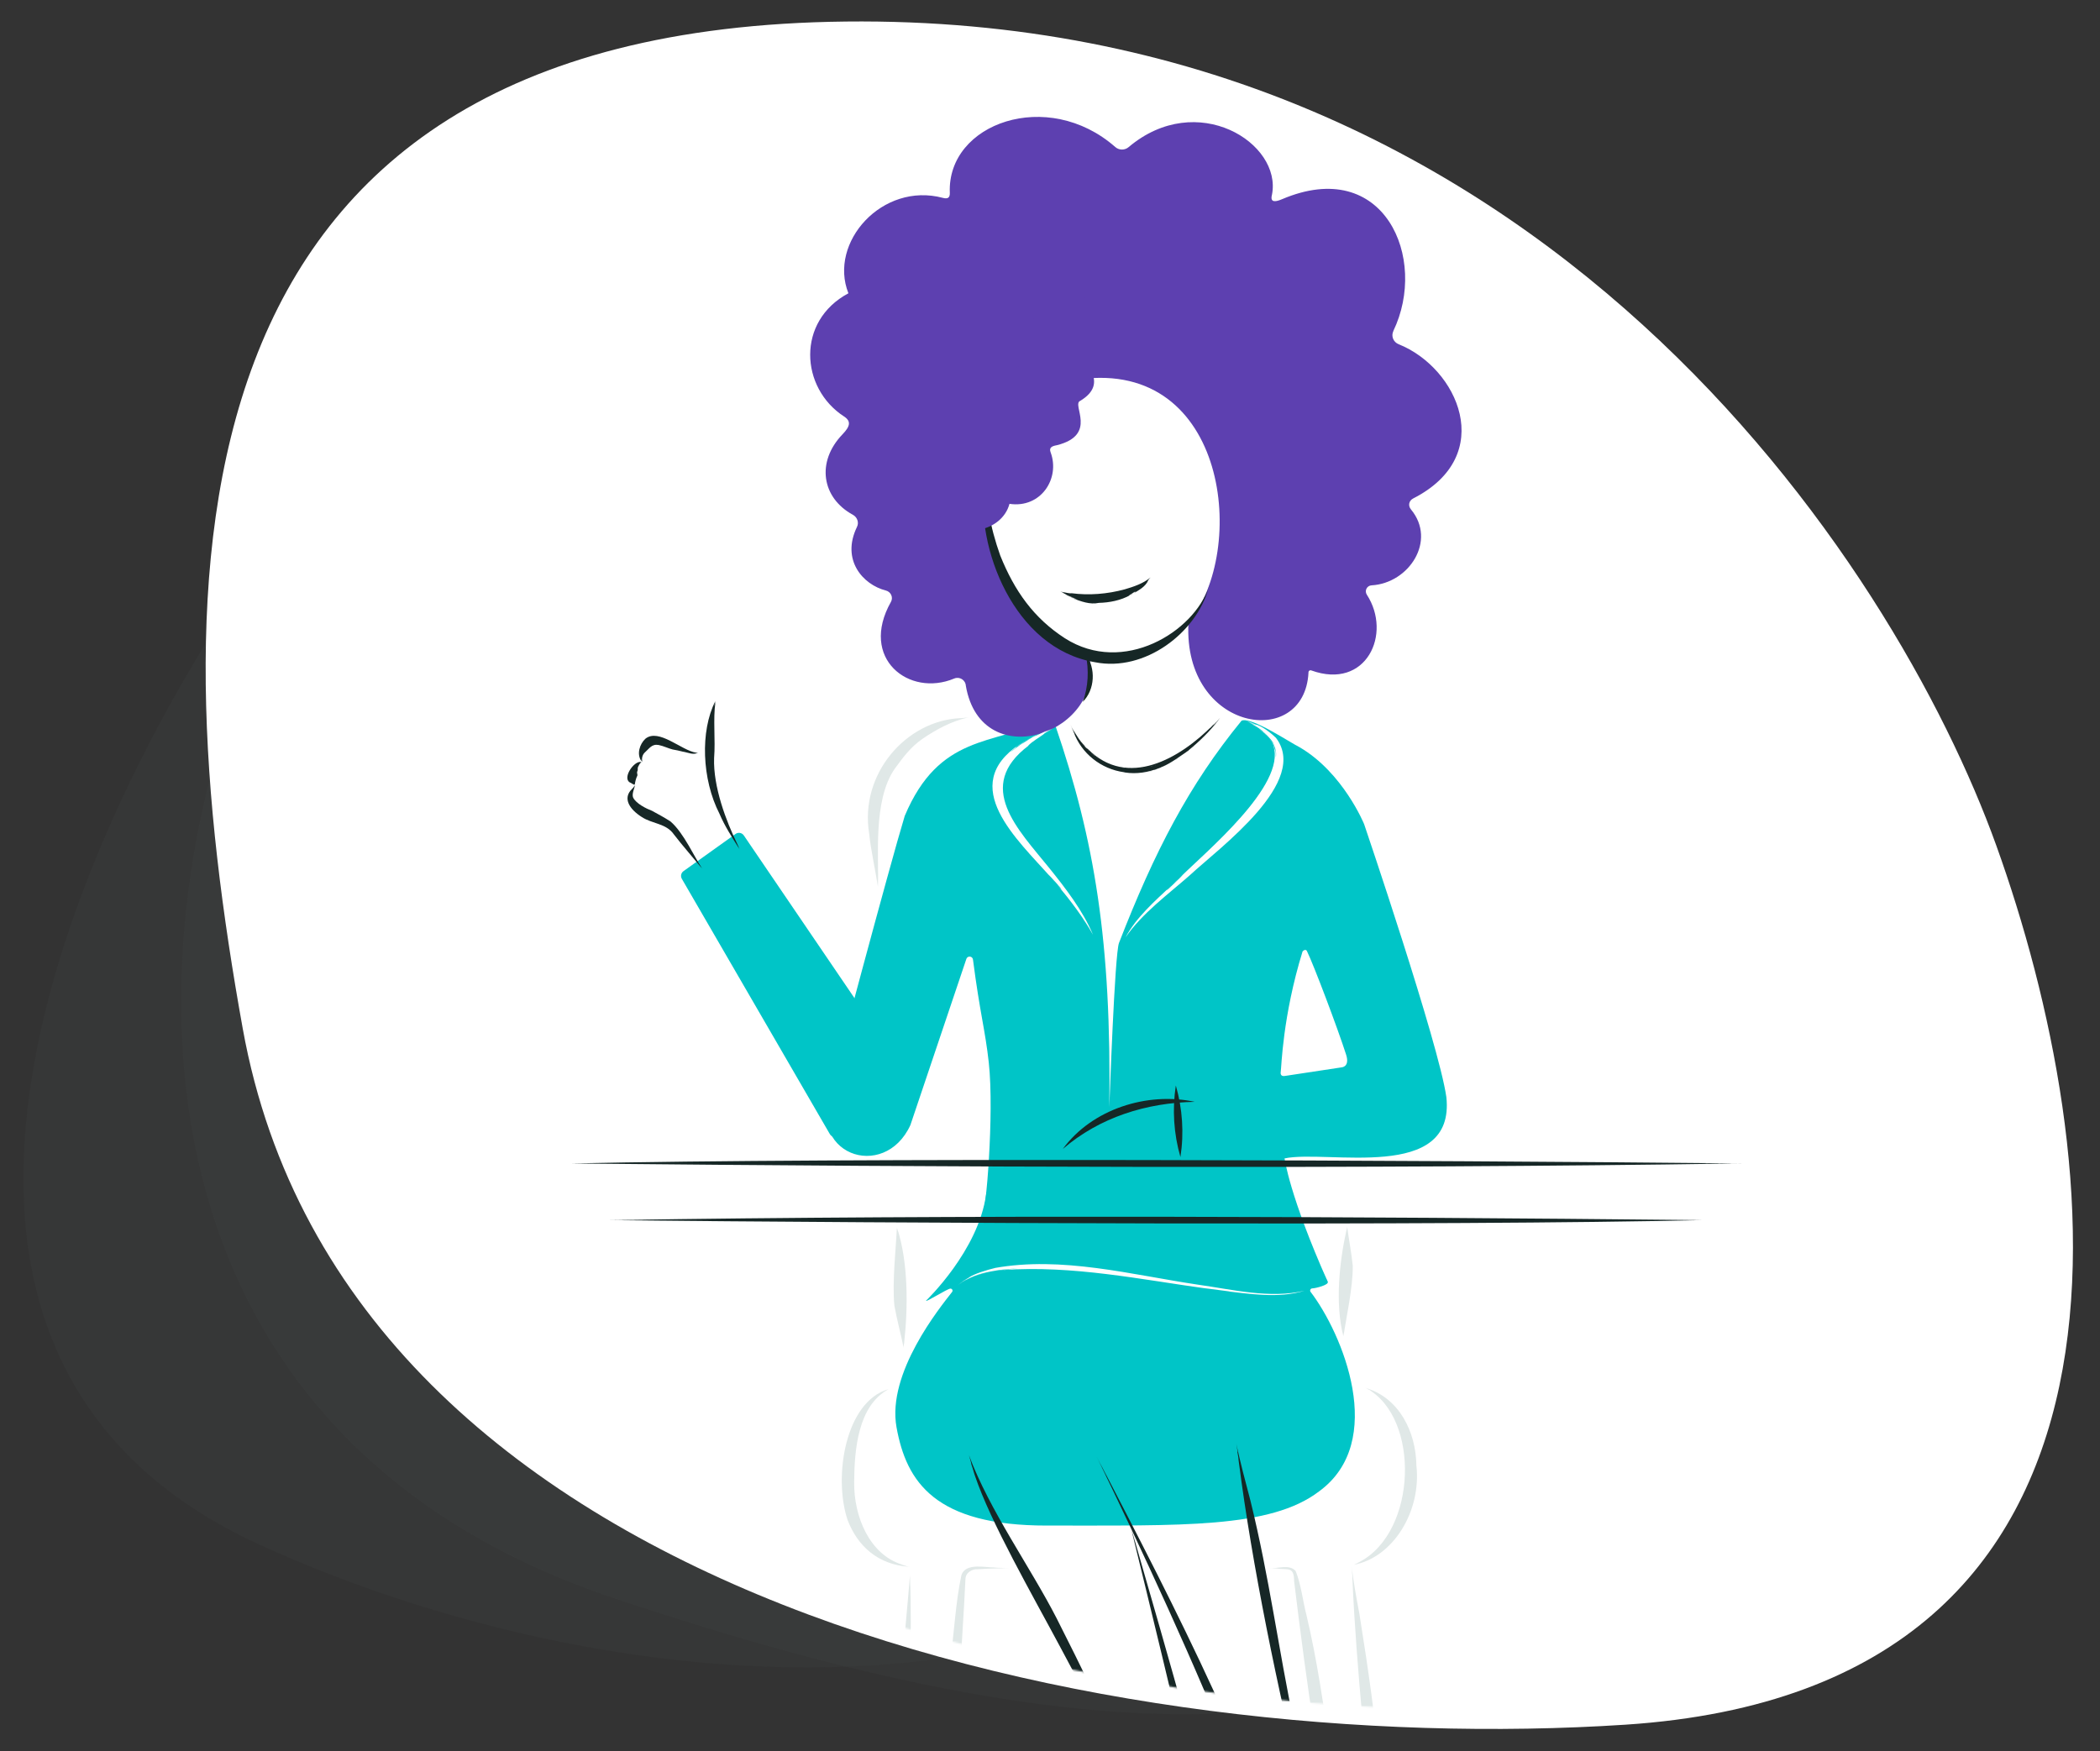 <?xml version="1.0" encoding="UTF-8"?><svg xmlns="http://www.w3.org/2000/svg" xmlns:xlink="http://www.w3.org/1999/xlink" viewBox="0 0 1200 1000.8"><rect x="0" y="0" width="1200" height="1000.8" fill="#333333" stroke="none"/><defs><linearGradient id="uuid-aa118134-e88c-4537-8adb-c815e93bbad6" x1="549.39" y1="626.48" x2="1240.17" y2="-64.31" gradientTransform="translate(-210.93 116.63) rotate(8.93)" gradientUnits="userSpaceOnUse"><stop offset=".6" stop-color="#fff"/><stop offset="1" stop-color="#000"/></linearGradient><mask id="uuid-2b1cd2ea-9988-4c32-978f-cf9856ec3a46" x="94.36" y="-8.73" width="1112.84" height="1017.82" maskUnits="userSpaceOnUse"><path d="M116.46,591.57C68.65,326.32,63.2-4.17,475.89-8.68c412.69-4.51,625.09,322.83,685.61,491.13,65.29,181.58,108.7,502.48-221.02,524.1-301.81,19.79-762.2-71.98-824.02-414.98" fill="url(#uuid-aa118134-e88c-4537-8adb-c815e93bbad6)"/></mask><mask id="uuid-e77c8936-add2-47d9-8d17-c9931c597b37" x="129.63" y="23.24" width="1043.07" height="954.01" maskUnits="userSpaceOnUse"><path d="M150.34,585.91C105.53,337.28,100.42,27.52,487.24,23.29c386.81-4.23,585.91,302.59,642.63,460.34,61.2,170.19,101.88,470.97-207.16,491.24-282.89,18.55-714.42-67.47-772.36-388.97" fill="#fff"/></mask></defs><g isolation="isolate"><g id="uuid-f8a33679-0665-4f64-aa20-0827333de5b9"><g><path d="M138.7,587.85c-12.85-71.27-22.5-147.46-21.04-220.3-92.02,149.57-192.65,413.33,30.71,515.37,108.95,49.78,255.93,83.78,391.01,64.76-193.95-53.18-365.32-163.64-400.68-359.83Z" fill="#6d7978" mix-blend-mode="multiply" opacity=".05"/><path d="M138.7,587.85c-8.34-46.25-15.32-94.56-18.81-142.68-43,169.28-12.83,387.01,231.89,468.62,111.77,37.27,239.98,71.19,350.53,65.37-252.24-30.33-518.52-141.11-563.62-391.31Z" fill="#6d7978" mix-blend-mode="multiply" opacity=".05"/><g mask="url(#uuid-2b1cd2ea-9988-4c32-978f-cf9856ec3a46)"><path d="M138.7,587.85C92.86,333.52,87.64,16.63,483.34,12.31c395.7-4.32,599.37,309.54,657.39,470.92,62.61,174.1,104.22,481.79-211.92,502.53-289.39,18.98-730.83-69.02-790.11-397.9" fill="#fff"/></g></g><g mask="url(#uuid-e77c8936-add2-47d9-8d17-c9931c597b37)"><g><path d="M826.48,627c-4.29-30.35-46.97-155.93-46.97-155.93,0,0-11.96-29.42-36.87-43.98-5.68-2.8-27.6-17.62-33.17-15.18-29.99,36.67-49.67,74.61-70.04,127.02-2.47,6.41-5.38,90.54-5.54,93.96,1.28-94.51-8.37-152.58-30.84-218.27-1-2.19-2.87-3.75-5.09-2.83-30.66,14-61.29,7.8-80.97,54.57-8.72,28.69-41.79,152.99-41.79,152.99-16.06,41.13,30.22,56.19,45.04,23.67,0,0,32-95.02,32-95.02,.72-1.88,3.49-1.57,3.75,.44,3.99,30.85,6.98,40.18,9.03,58.87,3.26,29.8-1.9,87.08-3.37,86.97,0,0,191.7,38.4,197.08,38.4-21.88-49.04-24.7-70.58-24.7-70.58,24.41-5.15,97.76,13.97,92.46-35.09Zm-59.93-16.93l-32.35,4.9c-1.42,.22-2.74-.23-2.34-2.48,.41-2.25,.98-31.5,12.46-68.68,.69-.83,1.95-1.34,2.49-.24,3.86,7.86,17.55,44.07,22.39,59.19,2.31,7.19-2.66,7.3-2.66,7.3Z" fill="#00c5c7"/><path d="M796.16,189.23c20.04-41.48-5.17-100.27-63.65-75.34-3.01,1.28-6.98,2.4-5.68-2.54,5.91-29.62-42.9-60.28-81.93-27.24-2.19,1.85-5.45,1.82-7.6-.08-38.6-33.95-96.18-13.7-94.55,26.16,.11,2.77-1.1,3.67-3.99,2.9-34.55-9.2-65.51,25.45-53.95,54.54-29.89,15.94-27.54,54.18-2.49,70.42,4.16,2.7,3.49,5.64-.87,10.17-15.2,15.8-11.87,36.35,5.91,46.01,2.48,1.35,3.59,4.36,2.36,6.89-9.25,18.99,3.49,33.11,16.46,36.38,2.89,.73,4.38,3.93,2.92,6.52-18.26,32.36,10.37,54.61,36.16,43.8,3.07-1.29,6.48,.84,6.65,4.17,9.01,52.07,81.05,26.67,70.32-17.56-36.42-17-54.47-47.26-57.46-86.56-6.77-44.15,20.12-65.92,52.25-71.09,84.41-11.33,96.25,97.68,62.08,139.39-3.04,62.22,66.4,72.76,68.6,28.23-.08-.87,.77-1.52,1.59-1.22,31.45,11.37,46.32-20.91,31.75-43.29-1.45-2.23,.03-5.18,2.69-5.33,21.47-1.22,37.31-25.56,22.56-43.36-1.81-2.18-1.25-5.04,1.27-6.32,48.19-24.59,25.39-74.66-8.35-88.14-3-1.2-4.41-4.61-3.01-7.52Z" fill="#5d40b0"/><path d="M563.5,682.57c-4.36,32.26-34.26,60.77-34.26,60.77-.91,1.55,12.06-6.78,13.85-6.83,1-.03,1.58,1.12,.97,1.91-6.94,8.91-37.37,46.28-31.76,77.36,5.62,31.18,21.98,56.25,85.95,56.17,76.66-.1,127.59,1.77,155.5-19.53,39.06-28.5,13.42-90.22-4.95-114.19-.43-.82,.15-1.81,1.08-1.84,1.89-.04,9.58-1.99,8.84-3.73l-21.3-42.51s-170.69-31.51-173.92-7.59Z" fill="#00c5c7"/><path d="M510.53,603.21s-85.5-125.73-85.5-125.73c-1.06-1.55-3.18-1.93-4.71-.84,0,0-29.75,21.27-29.75,21.27-1.4,1-1.81,2.9-.95,4.39l84.58,145.9c.94,1.62,3.03,2.15,4.63,1.18,.58-.48,20.33-11.75,19.39-12.54,.25-1.56,15.16-33.01,12.31-33.65Z" fill="#00c5c7"/><g><path d="M528.35,1126.58c.03-.69-.18,2.12-.2,2.52,0-.45,.64-8.69,.78-10.28-.09-.12-.41,4.35-.44,5.04,.09-1.73-.14,1.62-.16,1.67,1.17-56.8,7.89-118.78,14.72-177.05,2.35-16.22,2.94-32.41,6.35-48.31,2.58-7.2,13.99-4.08,18.79-4.31,.45,.07-1.44-.05-1.38-.01,1.03,.06,2.06,.11,3.08,.17-.56-.02-1.1-.03-1.67-.05,1.19,.11,2.78,.15,4.75,.18-1.7,.11,4.77,.14,4.1,.12-5.75,.17-12.28,.2-18.26,.64-3.5-.23-7.12,2.03-7.13,5.78-.83,18.5-2.61,42.89-3.42,60.31-4.23,49.69-14.92,123.27-19.9,163.6Z" fill="#e0e8e7"/><path d="M519.99,900.02c0,.62,.07-1.88,.07-2.24,.02,.4-.19,7.72-.24,9.15,.09,.1,.18-3.87,.18-4.49,0,1.54,.06-1.44,.07-1.49,1.98,68.08-4.21,151.89-10.78,216.21l-.3,2.72c.04-.5,.08-.97,.13-1.48-.16,1.05-.27,2.45-.4,4.2-.03-1.51-.36,4.22-.3,3.63,.17-25.61-.2-55.43,.17-80.45,1.66-44.23,8.53-109.83,11.42-145.77Z" fill="#e0e8e7"/><path d="M507.7,794c-.3,.18,.95-.46,1.13-.56-.2,.12-3.88,1.96-4.51,2.47,0,.12,1.86-1.11,2.19-1.23-.75,.43,.73-.35,.76-.35-16.94,9.42-19.03,34.17-19.17,52.46-.32,20.4,9.04,41.62,27.02,47.35,.48,.2,.95,.41,1.44,.54-.27-.06-.54-.13-.8-.24,.54,.28,1.32,.42,2.27,.66-.85-.06,2.31,.6,1.99,.51-.22-.03-.31-.05-.83-.13-17.04-1.26-28.98-11.23-34.92-26.89-8.17-24.86-1.13-67.56,23.41-74.59Z" fill="#e0e8e7"/><path d="M512.49,701.61c.05,.18-.06-.57-.08-.68,.04,.12,.34,2.33,.38,2.77,.1,.02-.08-1.18-.13-1.36,.11,.46-.04-.44-.03-.45,6.57,19.86,6.2,46.15,4.02,65.73-.04,.27-.08,.55-.12,.84,.01-.17,.02-.28,.03-.45-.09,.33-.11,.76-.11,1.29-.13-.45-.07,1.29-.05,1.11-1.58-7.71-3.98-16.57-5.32-24.15-1.36-13.5,.99-33.63,1.42-44.65Z" fill="#e0e8e7"/><path d="M501.65,506.81c-.05-.34,.09,1.05,.11,1.25-.05-.22-.44-4.29-.5-5.08-.1-.05,.13,2.16,.19,2.5-.13-.85,.06,.8,.05,.83-1.19-9.01-3.87-20.05-4.86-30.1l.04,.35c-5.63-34.2,21.07-64.76,52.21-66.11,.5-.04,1.01-.09,1.53-.13-.29,.04-.54,.07-.82,.11,.6,0,1.38-.12,2.35-.27-.8,.27,2.34-.31,2.01-.27-.22,.05-.31,.07-.81,.19-9.55,2.19-17.86,6.67-25.98,12.17-7.11,4.98-11.09,10.61-15.87,17.09-12.69,18.24-8.92,51.34-9.64,67.47Z" fill="#e0e8e7"/><path d="M767.72,763.85c-.03-.17,.01,.52,.02,.62-.03-.11-.14-2.15-.14-2.55-.1-.03-.02,1.08,.01,1.25-.07-.43,0,.4-.01,.41-4.81-18.53-2.16-42.51,1.71-60.09,.06-.24,.12-.49,.19-.75-.03,.16-.04,.25-.07,.41,.12-.29,.17-.68,.22-1.16,.09,.42,.18-1.17,.15-1.01,.9,7.15,2.52,15.41,3.2,22.43,.18,12.4-3.91,30.46-5.3,40.44Z" fill="#e0e8e7"/><path d="M773.5,894.4c.32-.13-.99,.33-1.18,.41,1.05-.42,3.58-1.21,4.74-1.79-.14-.01-2.14,.84-2.32,.87,.79-.32-.76,.25-.79,.24,34.69-14.5,38.21-78.89,10.15-98.6-.41-.28-.82-.57-1.25-.86,.24,.15,.45,.28,.7,.43-.58-.5-1.25-.78-2.03-1.15,.81,.23-2.1-1.06-1.81-.9,.21,.08,.3,.11,.77,.29,19.1,5.67,28.6,25.04,28.89,44.24,2.95,26.52-13.55,52.72-35.88,56.82Z" fill="#e0e8e7"/><path d="M795.51,1124.76c.23-.32-1.17,2.02-1.23,1.91,1.63-.87,2.22-6.69,1.43-8.79-.09,.42,.51,3.68,.35,4.52,.02-.77,.01-.41-.04,.14-.05,.55-.25,1.29-.27,1.3-.87-17.57-6.93-38.32-8.75-57.68-5.6-52.03-12.05-114.9-14.11-162.02-.04-.93-.09-1.86-.13-2.79,.04,.51,.07,1,.11,1.51,0-1.09-.12-2.52-.27-4.3,.27,1.52-.31-4.31-.27-3.71,1,8.89,2.74,18.55,4.44,27.39,5.17,32.43,9.4,61.07,12.07,94.1,2.72,26.05,3.67,51.93,5.63,77.93-.49,8.73,4.29,25.51,.02,32.18-.38,.43-.17,.21,.17-.22,.34-.43,.72-1.12,.88-1.47Z" fill="#e0e8e7"/><path d="M769.45,1079.71c-.12-.53,.3,1.64,.36,1.95-.1-.34-1.3-6.72-1.52-7.96-.11-.07,.57,3.39,.69,3.92-.3-1.33,.22,1.26,.21,1.3-14.31-55.45-22.57-116.84-29.68-175.07-.05-8.18-2.98-6.71-8.93-7.19-.35-.07,1.13,.05,1.09,.01-.81-.05-1.61-.11-2.42-.16,.44,.02,.86,.03,1.31,.05-.94-.11-2.18-.15-3.73-.18,1.33-.11-3.75-.14-3.22-.12,.39-.01,.26,0,1.32-.03,4.86,.64,11.77-2.53,15.46,1.72,3.25,8.15,4.03,17.13,6.25,25.53,11.54,48.54,17.37,114.31,22.81,156.25Z" fill="#e0e8e7"/></g><path d="M620.44,374.08c5.85,7.81,5.3,20.14-1.72,27.06,3.22-8.78,3.57-17.97,1.72-27.06h0Z" fill="#162726"/><path d="M690.71,335.49c-.19,.56,.65-1.7,.77-2.02-.35,1.21-2.74,7.17-3.31,8.19,.03,.12,1.63-3.38,1.8-3.95-.48,1.41,.5-1.3,.53-1.34-7.02,25.37-36.32,47.76-64.7,42.15-46.61-7.81-68.44-65.85-63.33-102.88l.19-2.64c-.02,.48-.04,.94-.07,1.43,.1-1.02,.19-2.37,.31-4.06,.04,1.45,.33-4.07,.28-3.5-.58,17.39,2.5,34.13,8.39,50.65,8.14,20.25,19.15,35.78,36.94,47.28,33.47,21.41,73.77-3.79,82.2-29.31Z" fill="#162726"/><path d="M628.03,835.41c.39,.71-1.07-2.25-1.28-2.68,.56,1.11,4.61,9.14,5.46,10.83,.12,.09-2.27-4.62-2.65-5.33,.95,1.8-.83-1.72-.84-1.79,41.67,80.19,93.12,179.43,114.81,263.01,.28,1.19,.56,2.37,.84,3.54-.17-.63-.34-1.26-.51-1.9,.26,1.39,.74,3.19,1.38,5.43-.71-1.64,1.35,5.63,1.1,4.7-10.4-32.14-26.5-68.42-39.39-98.84-21.49-56.15-57.62-133.23-78.91-176.96Z" fill="#162726"/><path d="M770.6,1094.08c-.6-.45,1.78,1.48,2.05,1.81-1.07-1.08-7.17-5.44-8.02-7.8-.17,.47,3.17,4.09,3.61,4.19-1.46-1.2,1.33,1.17,1.37,1.21-6.81-3.91-8.56-15.09-11.63-23.36-4.63-13.57-9.08-27.94-12.36-42.12-15.45-60.94-30.4-135.4-37.61-191.59-.15-1.12-.31-2.22-.46-3.33,.1,.6,.2,1.18,.3,1.79-.11-1.3-.4-3-.79-5.11,.52,1.54-.75-5.3-.59-4.43,2.25,10.38,5.29,21.96,8.06,32.35,10.88,44.17,15.77,83.75,25.27,128.92,6.03,27.41,9.4,47.98,16.74,74.33,5.33,16.8,5.72,27.4,14.05,33.14Z" fill="#162726"/><path d="M646.48,874.2c.2,.62-.49-1.94-.59-2.31,.15,.4,2.15,7.92,2.55,9.37,.09,.08-1.02-3.99-1.2-4.61,.46,1.57-.37-1.48-.35-1.54,20.05,69.68,44.84,154.58,59.77,222,.21,.94,.45,1.87,.74,2.76-.18-.48-.34-.97-.49-1.48,.2,1.11,.74,2.48,1.47,4.19-.76-1.2,1.56,4.35,1.27,3.66-11.11-24.78-19.34-55.65-26.91-81.06-10.67-45.92-27.06-113.58-36.26-151Z" fill="#162726"/><path d="M683.17,1100.85c-.32-.74,.86,2.33,1.03,2.77-.24-.47-3.64-9.52-4.39-11.24-.09-.1,1.83,4.78,2.12,5.53-.76-1.88,.65,1.78,.65,1.85-21.41-51.31-48.95-106.83-76.36-157.69-16.45-30.82-40.09-71.82-49.17-98.77-.4-1.16-.77-2.31-1.12-3.45,.21,.62,.42,1.23,.64,1.86-.34-1.37-.99-3.11-1.7-5.32,.72,1.63-1.49-5.62-1.19-4.66,11.74,31.55,35.14,64.01,50.11,93.22,26.48,52.11,63.61,130.75,79.37,175.89Z" fill="#162726"/><g><path d="M603.19,504.58c-.79-.82-1.51-1.72-2.3-2.57,.65,.56,1.73,1.9,2.3,2.57Z" fill="#fff"/><path d="M620.72,528.15c-.57-.85-1.21-1.94-1.8-2.79-.05-.18,1.77,2.59,1.8,2.79Z" fill="#fff"/><path d="M581.67,426.29c4.21-2.85,7.48-4.93,12.38-7.08-1.78,.89-3.91,1.95-5.72,2.92,0,.02-.3,.27-.3,.2-2.18,1.06-4.08,2.82-6.36,3.96Z" fill="#fff"/><path d="M598.5,417.33c-.79,.32-2.32,1-3.03,1.21,1.06-.42,1.9-.8,3.03-1.21Z" fill="#fff"/><path d="M585.58,423.5c.07-.12,.65-.42,.93-.6,.35-.16-.79,.53-.93,.6Z" fill="#fff"/><path d="M591.66,420.14c-.08,.09-.6,.31-.75,.4,.02-.07,.53-.28,.75-.4Z" fill="#fff"/><path d="M577.45,429.79c2.13-1.36,4.9-3.85,6.87-4.92-.14,.11,.03,.02,.04,.05,2.46-1.66,5.15-3.43,7.74-4.55,.07,.02-.49,.25-.28,.23,1.78-.86,4.04-1.94,6.11-2.84,.06,.05-.76,.35-.86,.43,1.61-.63,3.34-1.38,5-2.02-2.04,.91-4.04,1.79-5.81,2.78,1.4-.58,2.72-1.28,4.23-1.95-.29,.21-1.43,.72-1.9,.99,.86-.4,1.85-.89,2.9-1.39-1.62,.86-3.36,1.72-4.9,2.7-.14,.15,.45-.24,.44-.19-2.3,1.96-7.19,4.52-9.66,7.27,.18-.01,.2-.14,.5-.31-31.19,23.38-6.05,48.06,11.69,70.03,9.25,11.5,19.17,24.29,25.02,38.19-5.61-10.06-12.94-19.63-20.38-28.55,.73,.64,1.55,1.96,2.38,2.5,.06-.12-.97-1.14-1.01-1.32-1.99-2.26-4.45-5.04-6.56-7.22,.49,.68,1.16,1.33,1.53,1.82-19.05-21.59-53.74-52.27-17.76-76.23-.3,.5-2.17,1.37-2.24,1.95-1.07,1.01-2.1,1.58-3.09,2.54Z" fill="#fff"/></g><g><path d="M670.71,504.88c.89-.92,1.88-1.78,2.82-2.68-.63,.75-2.09,2.02-2.82,2.68Z" fill="#fff"/><path d="M647.42,528.74c.69-.94,1.61-2.05,2.35-2.96,.15-.14-2.18,2.82-2.35,2.96Z" fill="#fff"/><path d="M728.33,427.56c-1.57-4.96-4.67-7.63-8.96-10.94,1.82,1.22,3.69,2.75,5.12,4.41,.02,0,.33,.25,.26,.26,1.46,1.82,3.25,3.81,3.57,6.28Z" fill="#fff"/><path d="M714.93,413.78c.85,.48,2.38,1.36,3.02,1.91-1.02-.72-1.89-1.2-3.02-1.91Z" fill="#fff"/><path d="M726.22,423.56c-.13-.06-.44-.61-.64-.86-.18-.34,.58,.74,.64,.86Z" fill="#fff"/><path d="M721.42,418.42c.12,.04,.54,.45,.69,.56-.07,0-.48-.4-.69-.56Z" fill="#fff"/><path d="M729.04,432.51c.22,.02,.05-1.11,.15-1.4,.07-2.21-.85-4.68-1.64-6.3,.1,.14,.02-.03,.06-.04-1.42-2.63-4.35-5.27-6.15-6.87,0-.08,.45,.39,.34,.19-1.82-1.56-4-2.93-6.11-4.09,0-.08,.82,.43,.95,.48-1.65-1.05-3.53-1.94-5.31-2.83,2.25,1.01,4.52,2.06,6.49,3.13-1.41-.94-2.94-1.65-4.62-2.41,.4,.09,1.66,.68,2.22,.93-.94-.51-2.1-.96-3.3-1.47,1.99,.75,3.81,1.54,5.8,2.47,.22,.04-.51-.27-.46-.29,3.5,.93,8.61,4.7,11.61,7.68-.04-.2-.18-.23-.42-.57,20.65,25.34-31.87,63.4-48.76,79.14-12.39,10.92-27.11,21.58-36.74,35.52,6.21-11.56,16.71-20.72,26.27-29.7-.7,.84-2.12,1.86-2.7,2.82,.13,.05,1.22-1.17,1.42-1.24,2.43-2.38,5.5-5.25,7.91-7.66-.75,.57-1.47,1.34-2.01,1.78,14.95-14.91,60.97-52.87,53.64-75.44,.54,.49,.61,2.18,1.05,2.53,.46,1.27,.24,2.4,.29,3.65Z" fill="#fff"/></g><g><path d="M696.28,737.42c-1.52-.17-3.06-.41-4.61-.61,1.21,.1,3.38,.46,4.61,.61Z" fill="#fff"/><path d="M735.93,739.79c-1.38,.15-3.09,.25-4.49,.31-.24,.02,4.23-.27,4.49-.31Z" fill="#fff"/><path d="M574.91,725.6c-6.54,.62-11.49,1.49-18.03,3.82,2.41-.95,5.4-1.83,8.02-2.35,.01-.01,.5-.15,.46-.11,3.05-.58,6.39-1.27,9.54-1.36Z" fill="#fff"/><path d="M551.18,732.12c.97-.58,2.9-1.56,3.81-1.91-1.36,.62-2.44,1.14-3.81,1.91Z" fill="#fff"/><path d="M568.81,726.45c-.16,.06-.98,.17-1.4,.25-.48,.06,1.21-.22,1.4-.25Z" fill="#fff"/><path d="M560.05,728.44c.14-.06,.84-.25,1.06-.32-.06,.05-.74,.22-1.06,.32Z" fill="#fff"/><path d="M581.86,725.14c-3.3-.12-7.79,.38-10.75,.72,.23-.04-.02-.01,0-.03-8.21,1.44-12.25,2.13-19.15,5.75-.04-.01,.95-.56,1.1-.63-2.11,1.02-4.16,2.42-5.99,3.89,2.04-1.75,4.92-3.58,7.19-4.69-1.8,.8-3.72,1.98-5.35,3.16,.41-.32,1.74-1.27,2.37-1.63-1.04,.59-2.45,1.62-3.51,2.51,1.85-1.6,4.06-3,6.25-4.17,.21-.15-.61,.32-.58,.28,3.44-2.38,10.57-4.46,15.37-5.63-.21,0-.33,.06-.8,.14,38.74-7.04,78.37,3.78,116.77,9.49,19.45,2.7,40.89,8.14,60.71,3.41-15.02,4.62-31.74,1.75-47.13,0,1.3,.1,3.28,.47,4.63,.47-4.73-.65-10.44-1.32-15.26-1.99,1.11,.21,2.35,.35,3.17,.49-39.32-5.4-77.69-13.59-117.85-10.79,.73-.22,3.11-.23,3.77-.48,1.87-.23,3.34-.16,5.06-.27Z" fill="#fff"/></g><g><path d="M647.29,339.4c-.34,.3-.75,.47-1.14,.69-.07-.17,.49-.23,.53-.4,.22-.13,.43-.24,.62-.3Z" fill="#162726"/><path d="M656.04,332.38c-.21,.34-.54,.69-.77,1.02-.08,0,.67-1.02,.77-1.02Z" fill="#162726"/><path d="M613.29,341.92c-1.74-.79-3.08-1.27-4.81-2.31,.67,.33,1.47,.73,2.15,1.1,0-.01,.15,0,.13,.04,.77,.46,1.8,.58,2.54,1.17Z" fill="#162726"/><path d="M606.91,338.66c.27,.19,.83,.5,1.04,.67-.37-.23-.67-.4-1.04-.67Z" fill="#162726"/><path d="M611.62,341.33c-.06,.03-.26-.12-.38-.16-.11-.09,.32,.12,.38,.16Z" fill="#162726"/><path d="M609.28,340.18s.23,.11,.29,.14c-.03,.02-.2-.1-.29-.14Z" fill="#162726"/><path d="M615.17,342.6c.04-.16-.41-.18-.49-.3-.77-.36-1.57-.72-2.32-.96-.11-.04-.05-.04-.03-.06,.06,.01,0-.02,.01-.05-1-.38-2.35-.86-3.07-1.35,0-.04,.18,.1,.13,.02-.65-.36-1.5-.77-2.24-1.19,0-.04,.28,.15,.32,.15-.52-.34-1.18-.67-1.75-1.03,.65,.38,1.51,.79,2.17,1.03-.53-.29-.92-.45-1.57-.74,.16,.05,.56,.22,.74,.29-.18-.09-1.55-.63-.81-.35,.39,.16,1.84,.66,1.52,.48-.09-.03,0-.04-.03-.06,1.41,.23,3.06,.72,4.52,.64-.04-.08-.09-.03-.21-.08,10.26,1.36,20.66,.51,30.65-2.2,4.97-1.45,10.59-3.32,14.76-6.81-.52,.57-1.22,1.22-1.54,2.02-1.48,3.29-5.14,5.25-8.15,7.07,.04-.11,.31-.18,.31-.29,.14-.01,.24-.13,.47-.28,.56-.82-.08-.23-.39-.16-.95,.66-2.17,1.39-3.16,2.05,.34,0,.62-.27,.86-.31-5.39,3.04-11.92,4.31-18.01,4.45-4.98,1.12-10.24-.85-15.15-2.74,.05-.11,.46,.2,.57,.16l.3,.12c.06-.02,.23,.09,.19-.04,.52,.07,.87,.4,1.37,.53Z" fill="#162726"/></g><g><path d="M620.14,426.62c-.25-.12-.5-.56-.82-.86l.08-.06c-.37-.43-.78-.91-1.2-1.39-.23-.39,.45,.48,.37,.4,.77,.81,1.08,1.2,1.57,1.91Z" fill="#162726"/><path d="M658.45,440.51c-.24,.17-1.01,.29-1.45,.44-.43,.05,.63-.16,.55-.21,.36-.11,.5-.06,.9-.23Z" fill="#162726"/><path d="M672.86,433.42c.2-.02-.32,.23-.25,.25-.25,.14-.79,.59-.79,.45,.39-.27,.51-.35,1.04-.71Z" fill="#162726"/><path d="M682.53,426.41c-.14,.22-.82,.77-1.28,1.13-.08,.02,.96-.82,1.28-1.13Z" fill="#162726"/><path d="M611.86,414.58c.62,1.34,.93,2.21,1.61,3.7,4.45,12.41,15.72,21.29,28.84,23.09,.03,.08,.5,.08,.56,.15,6.52,1.03,13.38-.06,19.46-2.55-1.12,.59-2.38,.74-3,1.22,1.26-.38,2.85-1.1,4.21-1.63-.11-.07,.57-.29,.82-.42,.01,.03-.17,.11-.19,.14,5.26-2.28,9.81-5.84,14.46-8.93-.12,0-.32,.28-.4,.22,.27-.23,.42-.35,.49-.29,.02,.07,.37-.14,.38-.25-.43,.27,.15-.12,.12-.21,6.09-4.99,12.46-11.17,16.88-17.09,.24-.35,.74-1.01,1.07-1.45-.52,.68-3.06,3.64-4.36,4.83-.16,.17-.52,.58-.48,.47,.8-.93,2.01-2.1,2.47-2.61,0-.04,.06-.12,.11-.2-.31,.33-1.01,1.08-1.35,1.35,.19-.22,.47-.46,.46-.49-.32,.31-.75,.72-.89,.85-.04,0,.52-.52,.36-.43-.03-.04-.38,.43-.41,.38-18.73,19.06-48.68,36.57-71.51,13.61-.79-.3-2.49-2.47-3.49-3.67-.05,0-.16-.18-.19-.26-.05,.15-.24-.24-.35-.42-.02,.04-.12-.07-.07-.09-1.01-1.18-1.76-2.57-2.65-3.9-.74-1.06-1.03-1.86-1.51-2.47-.04,.04,.44,.81,.36,.81-.23-.42-.38-.69-.64-1.18,.11,.14-.16-.34-.13-.31-.42-.82-.85-1.68-1.3-2.5,.22,.4,.27,.5,.48,.9,.55,1.18,1.46,2.88,2.21,4.26-.03,.03,.2,.43,.15,.42-.71-1.29-1.32-2.49-1.89-3.67,.51,1.12,.48,1.1,.1,.32-.3-.66-.58-1.28-1-2.14l.2,.41Zm9.53,13.65c-.49-.47-1.39-1.27-1.67-1.83,.57,.77,1.23,1.29,1.67,1.83Zm.39,.37c.14,.18,.55,.51,.41,.5-.15-.16-.55-.51-.41-.5Zm3.92,3.49c-.6-.52-1.9-1.4-2.3-1.93,.58,.49,1.17,1.07,1.84,1.47-.05,.07,.66,.45,.46,.46Zm-7.61-7.58s.84,.98,.62,.76c-.21-.25-.43-.49-.62-.76Zm1.42,1.64c0,.13-.19-.16-.32-.3,.05,0,.17,.11,.32,.3Zm8.41,7.43c-.64-.36-1.16-.72-2.05-1.36,.47,.27,1.5,.98,2.05,1.36Zm.17,.14c.08-.01,.37,.21,.47,.26-.02,.07-.33-.19-.47-.26Zm.73,.45c.41,.09,.44,.32,0,0h0Zm3.06,1.56l.2,.08c.02,.08-.17,0-.32-.07,.03-.01,.11,.01,.12-.01Zm9.43,3.07c-.03-.06,.61,.05,.42,.11-.19-.03-.22-.08-.42-.11Zm.54,.07c.35,.05,.53,.11,.97,.14,.07,.08-1.12-.05-.97-.14Zm4.77,.56c.56-.06,.44,.1,0,0h0Zm6.07-.22c.07-.07,.5-.1,.64-.13,0,.07-.45,.08-.64,.13Zm4.92-1.07l.31-.11,.02,.06-.31,.11-.02-.06Zm.42-.14c.09-.04,.1-.02,.11,0,.14-.05,.75-.26,.43-.11-.2,.05-.62,.25-.54,.12Zm1.9-.58c-.06-.04,.46-.2,.32-.08l-.21,.07s-.05-.01-.11,0Zm1.23-.48c-.03,.05-.11,.11-.28,.18-.07-.04,.13-.11,.28-.18Zm29.32-19.88l.24-.24,.02,.02-.24,.24-.02-.02Zm.72-.71c.08-.06,.04,.02,.35-.29,.09-.09,.05-.08,.05-.11,.5-.33,1.15-1.17,1.4-1.3-.33,.25-1.29,1.51-2.03,1.93,.13-.14,.22-.19,.24-.24Zm5.2-5.12c.06-.04-.38,.48-.56,.71,.1-.15,.31-.4,.56-.71Zm.07-.09c.06-.07,.2-.24,.21-.26,.31-.38-.32,.42-.21,.26Zm-1.7,2.24c.41-.44,.84-1.07,1.22-1.48-.26,.36-.9,1.21-1.22,1.48Zm-17.1,16.56c.07-.14,.36-.24,.47-.32-.07,.14-.36,.24-.47,.32Z" fill="#162726"/></g><path d="M682.74,629.76c-27.61,.5-54.32,8.79-75.44,26.96,16.7-22.82,48.18-32.81,75.44-26.96Z" fill="#162726"/><path d="M993.37,664.94c-1.84,.02,5.64-.02,6.71-.02-1.65,0-23.12,.11-27.38,.13-.29,.06,11.61,0,13.44-.03-4.6,.05,4.31,0,4.45,0-207.26,3.15-458.93,2.01-656.15,.04,1.47,0,2.94,.02,4.44,.03-3.17-.06-7.37-.08-12.62-.1,153.49-3.43,494.4-1.79,667.11-.04Z" fill="#162726"/><path d="M348.63,697.4c1.72-.02-5.28,.02-6.27,.02,1.59,0,21.61-.1,25.6-.12,.27-.05-10.85,0-12.56,.03,4.3-.04-4.03,0-4.16,0,193.77-3.06,429.04-1.95,613.42-.04-1.37,0-2.75-.02-4.15-.03,2.96,.06,6.89,.08,11.79,.1-143.5,3.34-462.2,1.74-623.67,.04Z" fill="#162726"/><path d="M671.9,620.43c3.82,13.24,4.74,27.27,2.63,40.89-3.84-13.24-4.72-27.27-2.63-40.89h0Z" fill="#162726"/><g><path d="M408.69,400.89c-.01,.25,.23-.7,.25-.83,0,.17-.72,2.92-.81,3.47,.12,.07,.43-1.44,.47-1.68-.09,.6,.18-.53,.22-.53-1.43,9.73,.08,21.52-.76,31.94-.6,16.42,6.93,36.18,13.15,48.92,.14,.31,.29,.63,.45,.97-.1-.19-.17-.33-.27-.51,.14,.39,.39,.88,.72,1.48-.39-.45,.64,1.53,.53,1.33-4.07-6.45-8.54-13.28-11.51-20.34-10.14-19.75-11.01-47.29-2.44-64.21Z" fill="#162726"/><path d="M366.95,435.17c-.1-.08,.12,.33,.16,.39-.15-.11-.72-1.37-.75-1.57-.16,.02,.17,.73,.24,.83-.18-.25,.07,.27,.05,.28-.1-.13-.14-.31-.18-.13-2.77-4-.93-9.71,2.35-12.76,7.62-6.14,20.65,6.76,28.88,7.96,.07,.04-.21,.02-.2,.04,.16,.01,.31,0,.47,0-.08,.02-.17,.03-.25,.04,.19,.03,.44,0,.71-.15-.16,.27,.74-.28,.63-.24-2.34,2.13-6.09,.15-8.81-.23-1.58-.42-4.52-1.07-5.84-1.25-2.39-.57-5.26-2.02-8.05-2.57-3.97-.7-5.27,1.99-8.12,4.5-1.23,1.29-1.74,3.55-1.09,5.18,.09,.19-.15-.18-.19-.31Z" fill="#162726"/><path d="M362.76,448.46c-.07,0,.06,.11,.08,.13-.1,0-.44-.39-.5-.45-.12,.05,.11,.26,.16,.27-.13-.05,.03,.1,0,.12-.09-.06-.1-.07-.13,0-.91-.36-1.68-1.08-2.68-1.44-3.86-2.73,2.34-11.85,6.26-11.61,.04,.03-.09,.02-.07,.05,.06,0,.13,0,.2,0-.03,.01-.06,.02-.1,.03,.09,.03,.19,.01,.3-.04-.02,.21,.5-.04,.21,.16-.89,.51-1.33,1.57-1.79,2.44-.28,.51-.37,1.36-.28,1.81,.03,.61-.54,1.2-.36,1.95,.07,.33,.31,1.18,.11,1.49-.75,1.36-1.35,4.03-1.43,5.09Z" fill="#162726"/><path d="M401.11,496.15c-.13-.13,.3,.47,.36,.56-.1-.08-1.34-1.85-1.6-2.19-.07,.01,.62,.97,.74,1.11-.29-.35,.22,.36,.21,.39-4.75-5.81-10.86-12.74-15.73-19.08-4.41-6.42-12.33-5.97-18.45-10.02-6.57-4.17-11.32-10.6-5.31-16.15,.16-.2,.34-.41,.52-.64-.07,.13-.15,.25-.23,.37,.27-.22,.48-.57,.7-1.04,.02,.49,.73-1.07,.65-.9-.44,2.08-2.09,5.29-1.14,7.38,1.77,3.43,7.47,6.24,10.73,7.48,3.6,1.95,6.91,3.73,10.54,6.06,7.68,6.55,13.7,20.61,18.02,26.68Z" fill="#162726"/></g><path d="M622.63,204.53c18.15-8.07,12.95-26.74-1.56-30.32-1.73-.43-2.51-2.43-1.52-3.91,12.72-25.24-26.3-37.26-35.78-14.87,10.25,19.04,8.31,37.58-2.92,55.46-12.77,24.18-35.45,21.83-51.82,9.56l-37.58,69.52c11.45,15.03,32.77,18.07,42.22,4.19,.84-1.23,1.64-1.23,2.64,.03,11.9,14.96,36.23,9.96,40.54-6.22,17.91,2.68,29.08-14.48,23.51-29.43-.93-2.49,.3-3.53,3.61-4.09,23.59-5.94,8.14-23.34,13.31-25.34,17.53-10.6-.39-22.2,5.36-24.59Z" fill="#5d40b0"/></g></g></g></g></svg>